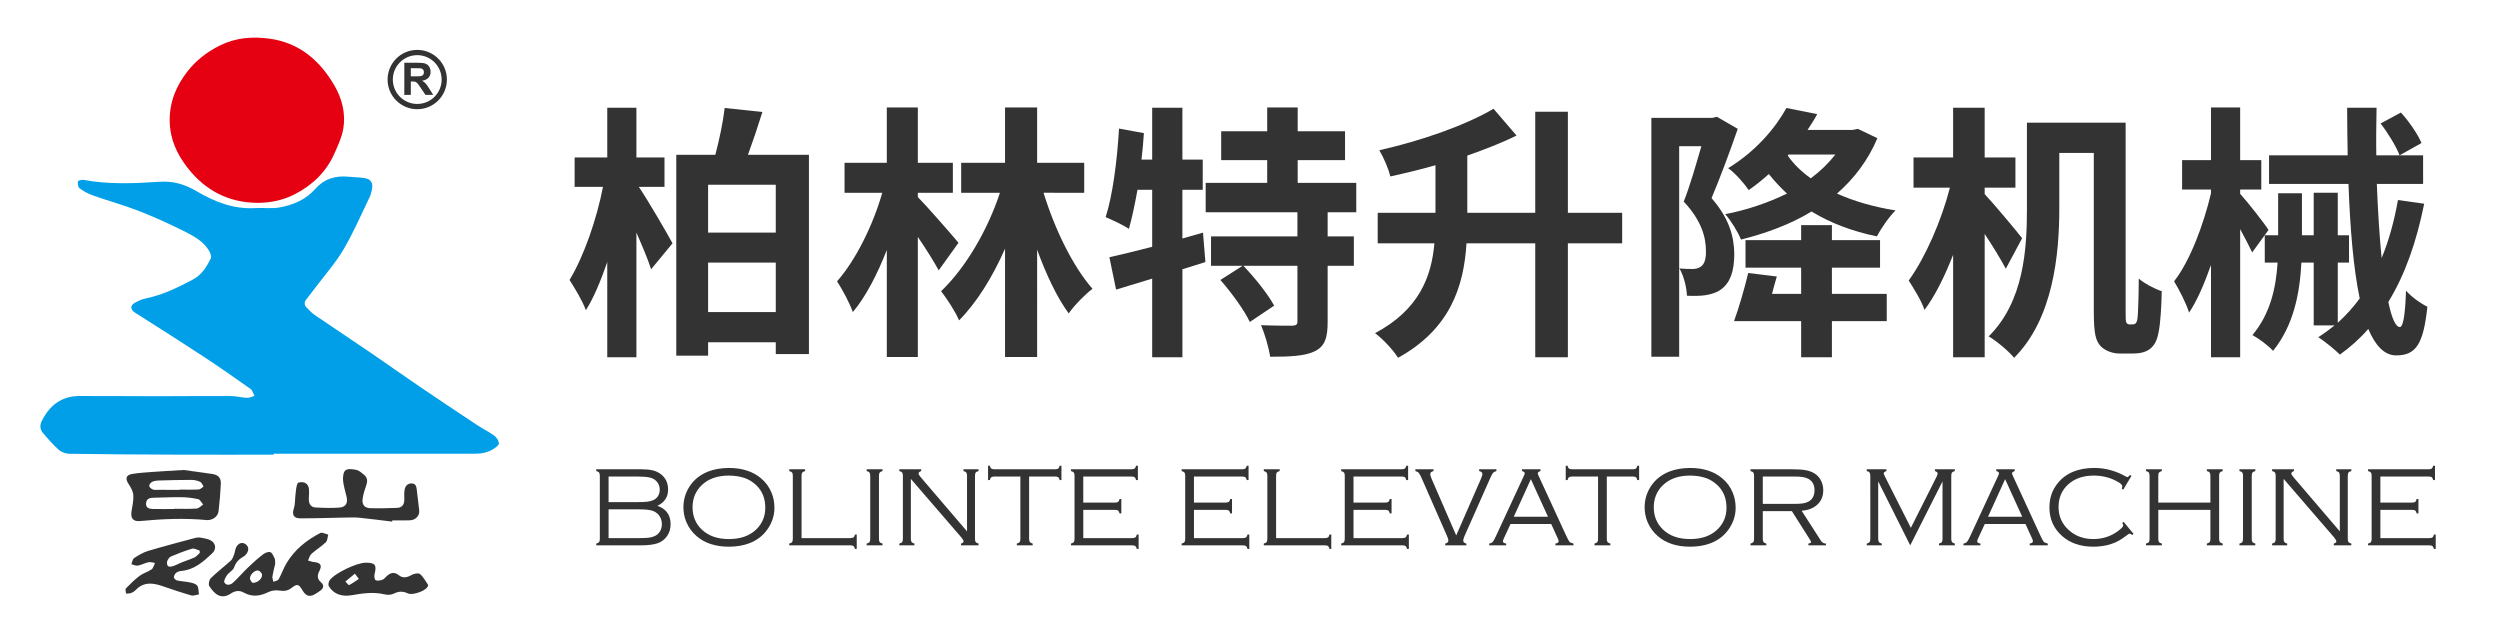 <?xml version="1.0" encoding="utf-8"?>
<!-- Generator: Adobe Illustrator 16.0.0, SVG Export Plug-In . SVG Version: 6.00 Build 0)  -->
<!DOCTYPE svg PUBLIC "-//W3C//DTD SVG 1.1//EN" "http://www.w3.org/Graphics/SVG/1.1/DTD/svg11.dtd">
<svg version="1.1" id="图层_1" xmlns="http://www.w3.org/2000/svg" xmlns:xlink="http://www.w3.org/1999/xlink" x="0px" y="0px"
	 width="475.917px" height="119.333px" viewBox="0 0 475.917 119.333" enable-background="new 0 0 475.917 119.333"
	 xml:space="preserve">
<path fill-rule="evenodd" clip-rule="evenodd" fill="#009FE8" d="M52.1,86.555c-6.189,0-12.378,0.018-18.567-0.005
	c-6.76-0.023-13.521-0.067-20.281-0.164c-0.689-0.011-1.522-0.284-2.029-0.73c-1.117-0.985-2.109-2.124-3.071-3.267
	c-0.536-0.64-0.602-1.437-0.211-2.226c1.468-2.957,3.734-4.761,7.143-4.775c5.009-0.018,10.018,0.039,15.027,0.039
	c4.616,0,9.23-0.057,13.846-0.031c1.023,0.005,2.042,0.297,3.068,0.342c0.472,0.019,0.955-0.242,1.432-0.374
	c-0.255-0.454-0.398-1.066-0.781-1.337c-2.941-2.084-5.896-4.148-8.908-6.126c-4.32-2.837-8.682-5.608-13.049-8.371
	c-0.898-0.569-1.016-1.331-0.073-1.875c0.672-0.386,1.421-0.709,2.176-0.863c3.185-0.654,6.05-2.072,8.889-3.571
	c1.666-0.881,2.623-2.403,3.406-4.023c0.162-0.337-0.039-0.966-0.258-1.355c-1.019-1.797-2.778-2.796-4.513-3.673
	c-2.889-1.462-5.849-2.81-8.864-3.991c-2.885-1.128-5.89-1.949-8.816-2.98c-0.896-0.315-1.763-0.798-2.529-1.36
	c-0.289-0.211-0.345-0.873-0.306-1.313c0.011-0.132,0.727-0.348,1.074-0.283c4.796,0.896,9.64,0.679,14.443,0.359
	c2.677-0.179,4.879,0.505,7.076,1.797c3.43,2.015,7.034,3.462,11.136,3.212c1.561-0.095,3.172,0.156,4.688-0.126
	c2.58-0.479,4.955-1.461,6.786-3.544c1.636-1.865,3.818-2.551,6.292-2.302c0.997,0.102,2.002,0.105,2.992,0.244
	c1.241,0.174,1.733,0.89,1.501,2.116c-0.104,0.556-0.256,1.124-0.502,1.63c-1.612,3.32-3.074,6.732-4.948,9.9
	c-1.516,2.564-3.538,4.833-5.339,7.228c-0.578,0.769-1.18,1.523-1.758,2.292c-0.41,0.546-0.336,1.08,0.134,1.543
	c0.482,0.478,0.948,0.994,1.502,1.373c3.508,2.39,7.047,4.729,10.556,7.122c3.182,2.169,6.321,4.403,9.509,6.569
	c3.568,2.427,7.163,4.818,10.761,7.199c1.098,0.729,2.295,1.311,3.359,2.08c0.438,0.318,0.841,0.936,0.89,1.453
	c0.029,0.321-0.588,0.785-0.998,1.052c-1.142,0.746-2.421,0.943-3.785,0.94C77.5,86.359,64.8,86.369,52.1,86.369
	C52.1,86.431,52.1,86.494,52.1,86.555z"/>
<path fill-rule="evenodd" clip-rule="evenodd" fill="#E50012" d="M49.063,38.618c-5.564-0.03-10.016-2.372-13.383-6.708
	c-2.006-2.584-3.336-5.442-3.375-8.896c-0.041-3.648,1.266-6.713,3.408-9.454c1.611-2.064,3.704-3.671,6.061-4.86
	c3.04-1.532,6.278-1.797,9.598-1.33c5.659,0.795,9.534,4.179,12.283,8.898c1.45,2.484,2.191,5.348,1.693,8.256
	c-0.286,1.653-1.041,3.249-1.736,4.803c-1.565,3.502-4.256,6.002-7.608,7.706C53.867,38.117,51.495,38.603,49.063,38.618z"/>
<path fill-rule="evenodd" clip-rule="evenodd" fill="#333333" d="M52.387,107.366c-0.139,0.602-0.382,1.46-0.527,2.337
	c-0.054,0.33,0.117,0.697,0.186,1.048c0.339-0.147,0.842-0.2,0.986-0.454c0.559-0.992,0.926-2.09,1.503-3.065
	c1.534-2.59,3.811-4.407,6.444-5.768c0.355-0.184,0.999,0.193,1.511,0.311c-0.145,0.495-0.142,1.143-0.462,1.453
	c-0.848,0.81-1.872,1.433-2.747,2.217c-0.327,0.294-0.438,0.834-0.645,1.263c0.387,0.103,0.771,0.261,1.161,0.296
	c1.21,0.103,1.566,0.599,1.003,1.689c-0.443,0.863-0.429,1.523,0.324,2.182c0.587,0.515,0.503,1.073-0.099,1.531
	c-0.398,0.3-0.816,0.584-1.26,0.81c-0.912,0.464-1.587,0.188-2.195-0.849c-0.698-1.189-0.987-1.273-2.061-0.45
	c-0.708,0.543-1.407,0.662-2.298,0.511c-0.675-0.112-1.499-0.015-2.111,0.284c-1.585,0.775-3.104,0.994-4.695,0.096
	c-0.836-0.471-1.663-0.348-2.431,0.165c-1.917,1.278-3.132,0.116-4.131-1.394c-0.213-0.32-0.03-1.207,0.283-1.513
	c1.211-1.184,2.571-2.211,3.828-3.351c0.298-0.271,0.447-0.732,0.598-1.132c0.196-0.522,0.217-1.141,0.511-1.587
	c0.413-0.628,1.126-0.867,1.762-0.342c0.618,0.516,0.513,1.213,0.063,1.829c-0.145,0.196-0.35,0.371-0.563,0.489
	c-0.837,0.468-1.419,1.072-1.757,2.037c-0.201,0.573-0.955,0.929-1.338,1.468c-0.291,0.411-0.683,1.126-0.519,1.403
	c0.405,0.683,1.178,0.479,1.673,0.022c0.995-0.919,1.877-1.958,2.856-2.896c0.897-0.859,1.827-1.696,2.811-2.457
	c0.38-0.293,1.03-0.566,1.413-0.437c0.375,0.131,0.605,0.772,0.83,1.222C52.399,106.542,52.346,106.827,52.387,107.366z
	 M48.065,110.962c0.999,0.024,1.919-0.859,1.816-1.595c-0.041-0.292-0.447-0.714-0.736-0.76c-0.686-0.106-1.632,0.861-1.559,1.576
	C47.618,110.504,47.955,110.793,48.065,110.962z"/>
<path fill-rule="evenodd" clip-rule="evenodd" fill="#333333" d="M34.944,89.471c1.594,0.22,3.537,0.47,5.474,0.759
	c1.138,0.172,1.674,0.746,1.621,1.888c-0.082,1.74-0.229,3.482-0.434,5.216c-0.119,1.008-1.181,1.771-2.294,1.666
	c-4.214-0.397-8.415-0.213-12.615,0.187c-1.369,0.132-1.877-0.51-1.652-1.891c0.167-1.016,0.409-2.053,0.333-3.059
	c-0.055-0.728-0.485-1.479-0.906-2.113c-0.669-1.01-0.493-1.705,0.711-1.902c1.196-0.195,2.412-0.276,3.622-0.365
	C30.724,89.715,32.648,89.614,34.944,89.471z M33.134,96.9c0-0.016,0-0.033,0-0.049c1.427,0,2.86,0.062,4.28-0.037
	c0.437-0.03,0.844-0.492,1.265-0.756c-0.309-0.359-0.567-0.943-0.94-1.03c-1.059-0.243-2.163-0.366-3.25-0.381
	c-1.74-0.029-3.479,0.087-5.22,0.102c-0.768,0.007-1.394,0.187-1.461,1.045c-0.073,0.953,0.647,1.088,1.365,1.102
	C30.492,96.917,31.813,96.9,33.134,96.9z M34.21,93.25c0-0.015,0-0.032,0-0.046c1.212,0,2.425,0.038,3.632-0.027
	c0.313-0.016,0.606-0.363,0.909-0.561c-0.207-0.305-0.351-0.75-0.638-0.884c-0.499-0.231-1.089-0.376-1.64-0.376
	c-2.101-0.004-4.203,0.053-6.304,0.118c-0.419,0.012-0.875,0.081-1.239,0.269c-0.255,0.134-0.55,0.535-0.518,0.777
	c0.031,0.254,0.398,0.55,0.683,0.662c0.313,0.12,0.701,0.063,1.056,0.065C31.505,93.253,32.857,93.25,34.21,93.25z"/>
<path fill-rule="evenodd" clip-rule="evenodd" fill="#333333" d="M74.655,99.296c-2.089-0.252-4.174-0.529-6.266-0.74
	c-0.846-0.087-1.708-0.045-2.561-0.032c-2.889,0.051-5.774,0.155-8.664,0.152c-1.299-0.003-1.605-0.729-1.222-1.915
	c0.273-0.841,0.201-1.788,0.313-2.684c0.089-0.707,0.12-1.456,0.4-2.089c0.091-0.203,0.964-0.269,1.348-0.099
	c0.842,0.374,0.848,1.237,0.83,2.041c-0.009,0.393-0.056,0.785-0.047,1.18c0.016,0.82,0.417,1.443,1.243,1.49
	c1.529,0.086,3.075,0.146,4.596,0.021c1.223-0.096,1.622-0.861,1.349-2.06c-0.24-1.045-0.582-2.08-0.674-3.14
	c-0.055-0.644,0.072-1.618,0.491-1.911c0.484-0.336,1.401-0.193,2.085-0.049c0.485,0.104,0.919,0.531,1.341,0.853
	c0.688,0.523,0.807,1.182,0.521,2.001c-0.307,0.874-0.59,1.771-0.713,2.679c-0.143,1.061,0.372,1.705,1.415,1.743
	c1.712,0.058,3.43,0.01,5.144-0.056c0.942-0.037,1.386-0.628,1.382-1.569c-0.003-0.607-0.04-1.224,0.046-1.82
	c0.105-0.74,0.545-1.279,1.352-1.265c0.887,0.018,0.92,0.743,0.996,1.393c0.144,1.229,0.278,2.461,0.437,3.689
	c0.13,1.027-0.626,1.896-1.795,1.943c-1.107,0.042-2.217,0.007-3.326,0.007C74.669,99.138,74.663,99.216,74.655,99.296z"/>
<path fill-rule="evenodd" clip-rule="evenodd" fill="#333333" d="M37.999,102.315c0.471,0.102,1.158,0.173,1.786,0.404
	c1.262,0.469,1.571,1.728,0.592,2.64c-1.67,1.56-3.378,3.101-5.833,3.327c-0.345,0.03-0.735,0.136-0.995,0.345
	c-0.24,0.189-0.458,0.572-0.447,0.861c0.007,0.218,0.361,0.556,0.611,0.612c0.799,0.172,1.632,0.193,2.432,0.366
	c0.5,0.108,1.144,0.257,1.396,0.62c0.295,0.422,0.234,1.094,0.328,1.66c-0.489,0.074-1.027,0.32-1.459,0.197
	c-1.852-0.531-3.683-1.147-5.504-1.777c-1.824-0.626-3.554-0.826-5.058,0.735c-0.242,0.251-0.565,0.461-0.89,0.584
	c-0.292,0.113-0.64,0.085-0.962,0.116c-0.017-0.338-0.188-0.826-0.026-0.991c0.828-0.859,1.69-1.701,2.642-2.415
	c0.675-0.507,1.562-0.725,2.253-1.214c0.333-0.236,0.433-0.803,0.638-1.219c-0.417-0.052-0.859-0.218-1.248-0.133
	c-0.69,0.147-1.334,0.521-2.027,0.647c-0.376,0.07-0.811-0.176-1.218-0.278c0.167-0.397,0.222-0.961,0.518-1.153
	c0.832-0.546,1.718-1.085,2.661-1.368c3.005-0.899,6.045-1.682,9.072-2.504C37.431,102.333,37.616,102.347,37.999,102.315z
	 M38.039,105.238c-0.014-0.146-0.027-0.29-0.041-0.437c-0.483-0.129-1.026-0.466-1.437-0.346c-1.362,0.396-2.691,0.921-4.001,1.476
	c-0.317,0.134-0.601,0.536-0.724,0.878c-0.101,0.281-0.053,0.771,0.136,0.954c0.17,0.165,0.649,0.116,0.945,0.018
	c0.602-0.2,1.164-0.514,1.755-0.75c0.793-0.319,1.62-0.566,2.388-0.934C37.437,105.916,37.716,105.532,38.039,105.238z"/>
<path fill-rule="evenodd" clip-rule="evenodd" fill="#333333" d="M69.626,107.12c1.81-0.008,2.122,0.436,1.675,2.206
	c-0.09,0.353-0.01,1.01,0.201,1.119c0.33,0.169,0.866,0.07,1.267-0.066c0.313-0.106,0.56-0.43,0.82-0.673
	c0.738-0.683,1.45-0.923,2.356-0.189c0.748,0.605,1.557,0.429,2.395-0.054c0.448-0.257,1.302-0.437,1.602-0.193
	c0.647,0.532,1.064,1.353,1.552,2.069c0.049,0.074-0.05,0.275-0.12,0.395c-0.45,0.799-2.876,1.644-3.736,1.231
	c-0.915-0.437-1.725-0.439-2.65,0.036c-0.487,0.249-1.202,0.288-1.747,0.153c-2.103-0.513-4.184-0.214-6.235,0.149
	c-1.831,0.323-3.437-0.123-4.404-1.697c-0.16-0.26-0.049-0.855,0.152-1.14C63.704,109.118,67.897,107.123,69.626,107.12z
	 M67.56,109.209c-0.699,0.577-1.256,1.035-1.813,1.496c0.241,0.239,0.607,0.729,0.702,0.679c0.653-0.327,1.25-0.771,1.862-1.176
	C68.125,109.962,67.939,109.713,67.56,109.209z"/>
<circle fill-rule="evenodd" clip-rule="evenodd" fill="none" stroke="#333333" stroke-miterlimit="10" cx="79.428" cy="15.144" r="5.146"/>
<g>
	<path fill="#333333" d="M76.968,18.065v-6.117h2.601c0.653,0,1.128,0.055,1.426,0.165c0.296,0.11,0.531,0.305,0.71,0.587
		c0.176,0.281,0.266,0.602,0.266,0.963c0,0.459-0.135,0.839-0.405,1.137c-0.269,0.299-0.674,0.487-1.21,0.565
		c0.267,0.156,0.488,0.327,0.663,0.514c0.173,0.187,0.408,0.518,0.701,0.994l0.748,1.193h-1.477l-0.895-1.331
		c-0.316-0.475-0.532-0.775-0.651-0.899c-0.116-0.124-0.239-0.209-0.369-0.254c-0.132-0.046-0.338-0.069-0.623-0.069h-0.25v2.553
		H76.968z M78.204,14.536h0.915c0.591,0,0.961-0.025,1.109-0.075s0.262-0.136,0.347-0.259c0.082-0.123,0.125-0.274,0.125-0.458
		c0-0.206-0.055-0.372-0.166-0.499c-0.108-0.127-0.264-0.207-0.464-0.24c-0.1-0.014-0.401-0.021-0.901-0.021h-0.963V14.536z"/>
</g>
<g>
	<path fill="#333333" d="M121.61,35.576c1.681,2.444,5.55,9.115,6.416,10.744l-4.074,4.939c-0.611-1.884-1.68-4.43-2.8-6.976v23.728
		h-5.55V49.884c-1.222,3.514-2.546,6.772-4.073,9.166c-0.662-1.833-2.139-4.226-3.106-5.754c2.75-4.532,5.194-11.66,6.365-17.72
		h-5.397v-5.601h6.212v-9.471h5.55v9.471h5.346v5.601H121.61z M153.995,29.466v37.935h-6.314V65.16h-12.882v2.546h-6.059V29.466
		h7.434c0.764-2.852,1.477-6.263,1.782-8.911l7.179,0.764c-0.866,2.8-1.833,5.652-2.75,8.147H153.995z M134.798,35.169v9.114h12.882
		v-9.114H134.798z M147.681,59.406v-9.42h-12.882v9.42H147.681z"/>
	<path fill="#333333" d="M178.697,51.463c-0.917-1.68-2.444-4.125-3.972-6.365V67.96h-5.906V47.593
		c-1.833,4.685-4.022,8.911-6.467,11.813c-0.611-1.731-1.986-4.277-3.004-5.855c3.564-4.023,6.874-10.744,8.605-16.854h-7.18v-5.703
		h8.045v-10.54h5.906v10.54h6.67v5.703h-6.67v0.814c1.528,1.527,6.569,7.281,7.74,8.707L178.697,51.463z M198.658,36.697
		c2.138,6.976,5.601,14.053,9.318,18.279c-1.426,1.069-3.462,3.157-4.532,4.685c-2.24-3.055-4.277-7.383-6.008-12.119V67.96h-6.11
		V47.338c-2.393,5.448-5.448,10.336-8.758,13.646c-0.713-1.731-2.292-4.074-3.412-5.55c4.735-4.532,8.86-11.66,11.202-18.738h-7.383
		v-5.703h8.351v-10.54h6.11v10.54h8.961v5.703H198.658z"/>
	<path fill="#333333" d="M229.47,49.884l-4.379,1.375v16.752h-5.753v-14.97l-6.874,2.087l-1.273-6.161
		c2.24-0.509,5.041-1.171,8.147-1.986V36.136h-2.801c-0.509,2.852-1.069,5.448-1.629,7.434c-1.019-0.712-3.259-1.731-4.43-2.24
		c1.324-4.073,2.189-10.693,2.546-16.854l4.735,0.866c-0.102,1.68-0.255,3.36-0.458,5.041h2.037v-9.878h5.753v9.878h3.87v5.753
		h-3.87v9.268l3.921-1.121L229.47,49.884z M252.74,40.414v4.583h4.99v5.601h-4.99V61.24c0,3.055-0.509,4.684-2.495,5.651
		c-1.935,0.917-4.786,1.019-8.452,1.019c-0.255-1.731-1.019-4.328-1.731-6.009c2.393,0.103,5.092,0.103,5.907,0.103
		c0.814-0.052,1.018-0.204,1.018-0.866v-10.54H236.7c2.139,2.241,4.685,5.397,5.856,7.587l-4.634,3.106
		c-1.018-2.19-3.462-5.55-5.601-7.995l4.227-2.699h-6.009v-5.601h16.447v-4.583h-17.465v-5.601h11.711v-4.328h-8.758v-5.499h8.758
		v-4.532h5.805v4.532h9.012v5.499h-9.012v4.328h11.151v5.601H252.74z"/>
	<path fill="#333333" d="M308.808,46.32h-10.336v21.691h-6.212V46.32h-13.086c-0.509,8.147-3.055,16.293-13.035,21.793
		c-0.866-1.426-2.954-3.667-4.379-4.685c8.401-4.481,10.744-10.744,11.304-17.109h-10.795v-5.805h10.999v-9.063
		c-2.852,0.814-5.805,1.527-8.605,2.138c-0.306-1.426-1.273-3.615-2.088-4.99c7.943-1.782,16.396-4.735,21.742-7.893l4.379,5.092
		c-2.851,1.426-6.059,2.648-9.369,3.819v10.897h12.933V21.268h6.212v19.248h10.336V46.32z"/>
	<path fill="#333333" d="M330.812,24.527c-1.477,4.277-3.361,9.318-4.99,13.188c3.564,4.074,4.277,7.638,4.328,10.591
		c0,3.31-0.764,5.499-2.495,6.772c-0.814,0.611-1.782,0.917-3.004,1.12c-1.019,0.153-2.292,0.153-3.514,0.102
		c-0.051-1.477-0.56-3.717-1.426-5.194c1.019,0.102,1.884,0.102,2.495,0.102c0.611,0,1.171-0.153,1.579-0.458
		c0.713-0.458,1.018-1.579,0.967-3.055c0-2.444-0.814-5.703-4.226-9.318c1.222-3.055,2.393-7.23,3.36-10.54h-4.226V67.91h-5.295
		v-45.47h11.609l0.866-0.204L330.812,24.527z M357.391,26.309c-1.782,4.226-4.43,7.689-7.688,10.54
		c3.259,1.477,7.027,2.546,11.151,3.208c-1.222,1.171-2.75,3.412-3.564,4.939c-4.685-0.967-8.86-2.546-12.424-4.735
		c-4.022,2.444-8.605,4.125-13.442,5.347c-0.56-1.426-1.935-3.667-3.004-4.837c4.227-0.814,8.198-2.189,11.762-3.921
		c-1.273-1.171-2.393-2.393-3.462-3.717c-1.171,1.069-2.444,2.087-3.819,3.055c-0.866-1.273-2.647-3.31-3.92-4.175
		c5.346-3.259,9.012-7.689,11.1-11.457l5.855,1.171c-0.509,0.967-1.171,1.986-1.833,3.004h8.605l0.967-0.204L357.391,26.309z
		 M348.735,55.944h10.438v5.193h-10.438v6.874h-5.856v-6.874h-12.78c0.917-2.495,1.986-6.161,2.699-9.165l5.448,0.662
		c-0.306,1.018-0.611,2.189-0.917,3.31h5.55v-4.99h-10.591v-5.245h10.591v-2.851h5.856v2.851h9.165v5.245h-9.165V55.944z
		 M340.333,29.619c1.12,1.629,2.597,3.055,4.379,4.328c1.782-1.324,3.361-2.851,4.685-4.532h-8.911L340.333,29.619z"/>
	<path fill="#333333" d="M381.839,51.157c-0.917-1.731-2.495-4.328-4.022-6.619v23.473h-6.008V48.51
		c-1.579,4.022-3.412,7.791-5.448,10.489c-0.611-1.833-2.088-4.125-3.004-5.601c3.208-4.43,6.263-11.508,7.841-17.669h-6.925v-5.754
		h7.536v-9.471h6.008v9.471h5.855v5.754h-5.855v1.222c1.731,1.833,6.161,7.128,7.128,8.401L381.839,51.157z M406.026,61.749
		c0.255,0,0.509-0.102,0.611-0.306c0.203-0.255,0.305-0.764,0.356-1.884c0.051-1.019,0.152-3.514,0.152-6.518
		c1.171,0.967,2.852,1.884,4.379,2.393c-0.051,2.75-0.255,6.314-0.611,7.841c-0.254,1.477-0.764,2.444-1.578,3.106
		s-1.985,0.916-3.157,0.916h-2.749c-1.171,0-2.597-0.458-3.514-1.375c-0.917-1.018-1.324-2.189-1.324-6.568V29.11h-6.569v10.693
		c0,8.605-1.171,20.927-8.605,28.311c-0.917-1.172-3.462-3.311-4.837-4.074c6.721-6.67,7.281-16.65,7.281-24.288V23.356h18.789
		v35.847c0,1.272,0,1.985,0.153,2.24c0.152,0.204,0.305,0.306,0.509,0.306H406.026z"/>
	<path fill="#333333" d="M428.743,48.051c-0.509-1.069-1.375-2.75-2.291-4.43v24.39h-5.551V50.444
		c-1.272,3.564-2.647,6.823-4.175,9.064c-0.51-1.681-1.884-4.379-2.852-5.958c3.004-3.819,5.601-10.744,7.026-16.752v-0.713h-5.499
		v-5.601h5.499V20.454h5.551v10.031h4.022v5.601h-4.022V36.9c1.272,1.375,4.685,5.703,5.397,6.874L428.743,48.051z M461.483,38.784
		c-1.477,7.333-3.666,13.544-6.822,18.687c0.61,3.004,1.374,4.786,2.189,4.786c0.61,0,1.018-2.189,1.171-6.925
		c1.069,1.222,2.801,2.444,4.073,3.055c-0.764,7.179-2.189,9.267-5.957,9.267c-2.241,0-3.972-1.884-5.296-5.041
		c-1.578,1.833-3.411,3.463-5.397,4.889c-0.814-0.814-2.902-2.546-4.124-3.31c1.12-0.713,2.139-1.477,3.105-2.241h-3.972V49.986
		h-2.342c-0.306,5.855-1.477,11.965-5.397,16.803c-0.865-0.968-2.698-2.343-3.921-3.004c3.412-4.074,4.481-9.013,4.786-13.799
		h-2.443v-5.194h2.546v-7.994h4.531v7.994h2.24v-8.096h4.583v8.096h2.139v5.194h-2.139v11.457c1.527-1.375,2.902-2.902,4.176-4.633
		c-1.223-5.805-1.834-13.494-2.139-21.793h-15.123v-5.448h14.97c-0.051-2.953-0.102-6.059-0.102-9.063h5.601
		c-0.051,3.055-0.102,6.11-0.051,9.063h8.911v5.448h-8.809c0.203,5.194,0.509,10.031,0.916,14.104
		c1.375-3.31,2.394-7.027,3.106-11.049L461.483,38.784z M457.053,21.421c1.579,1.731,3.208,4.125,3.921,5.805l-4.176,2.342
		c-0.61-1.629-2.189-4.226-3.614-6.059L457.053,21.421z"/>
</g>
<g>
	<path fill="#333333" d="M125.136,96.295c1.683,0.565,2.525,1.732,2.525,3.501c0,0.855-0.227,1.608-0.679,2.26
		c-0.446,0.644-1.047,1.098-1.804,1.363c-0.757,0.265-1.835,0.397-3.236,0.397h-8.434v-0.34c0.269-0.07,0.449-0.166,0.541-0.286
		s0.138-0.329,0.138-0.626V90.587c0-0.297-0.046-0.508-0.138-0.631c-0.092-0.124-0.272-0.218-0.541-0.281v-0.34h8.636
		c0.849,0,1.551,0.067,2.106,0.202c0.555,0.134,1.045,0.356,1.469,0.668c0.976,0.7,1.464,1.704,1.464,3.013
		C127.184,94.612,126.501,95.637,125.136,96.295z M115.854,95.584h5.58c0.792,0,1.385-0.024,1.777-0.074s0.755-0.142,1.087-0.276
		c0.41-0.169,0.728-0.431,0.955-0.785c0.227-0.354,0.339-0.764,0.339-1.23c0-0.622-0.201-1.152-0.604-1.591
		c-0.325-0.347-0.748-0.585-1.268-0.717c-0.52-0.131-1.317-0.196-2.393-0.196h-5.474V95.584z M115.854,102.438h5.813
		c0.834,0,1.454-0.026,1.857-0.08c0.403-0.053,0.778-0.157,1.125-0.313c0.424-0.198,0.755-0.495,0.992-0.892
		c0.237-0.396,0.355-0.855,0.355-1.379c0-0.693-0.208-1.284-0.626-1.771c-0.347-0.403-0.789-0.678-1.326-0.822
		c-0.538-0.146-1.365-0.218-2.482-0.218h-5.708V102.438z"/>
	<path fill="#333333" d="M138.737,89.081c2.553,0,4.611,0.669,6.175,2.006c0.876,0.742,1.535,1.651,1.973,2.727
		c0.361,0.884,0.541,1.835,0.541,2.854c0,1.379-0.393,2.67-1.178,3.872c-0.863,1.33-2.062,2.288-3.596,2.875
		c-1.146,0.438-2.444,0.658-3.894,0.658c-2.539,0-4.587-0.669-6.143-2.005c-0.87-0.75-1.528-1.659-1.974-2.727
		c-0.36-0.877-0.541-1.801-0.541-2.77c0-1.436,0.389-2.758,1.167-3.968c0.849-1.309,2.051-2.263,3.607-2.864
		C135.964,89.322,137.252,89.102,138.737,89.081z M138.737,90.535c-2.171,0-3.89,0.608-5.156,1.824
		c-1.16,1.118-1.74,2.521-1.74,4.212c0,1.697,0.58,3.105,1.74,4.223c1.259,1.217,2.984,1.824,5.177,1.824
		c2.199,0,3.932-0.607,5.198-1.824c1.153-1.117,1.729-2.497,1.729-4.138c0-1.775-0.577-3.207-1.729-4.297
		c-0.693-0.65-1.436-1.106-2.228-1.368C140.852,90.694,139.854,90.542,138.737,90.535z"/>
	<path fill="#333333" d="M152.592,102.438h9.251c0.297,0,0.507-0.046,0.631-0.138c0.124-0.093,0.217-0.272,0.281-0.542h0.34v2.737
		h-0.34c-0.063-0.269-0.157-0.449-0.281-0.541c-0.124-0.092-0.334-0.138-0.631-0.138h-11.596v-0.34
		c0.276-0.07,0.458-0.166,0.546-0.286s0.133-0.329,0.133-0.626V90.587c0-0.297-0.046-0.506-0.138-0.626s-0.272-0.216-0.541-0.286
		v-0.34h3.023v0.34c-0.269,0.07-0.449,0.166-0.541,0.286s-0.138,0.329-0.138,0.626V102.438z"/>
	<path fill="#333333" d="M165.663,102.565V90.587c0-0.297-0.046-0.508-0.138-0.631c-0.092-0.124-0.272-0.218-0.541-0.281v-0.34
		h3.023v0.34c-0.269,0.07-0.449,0.166-0.541,0.286s-0.138,0.329-0.138,0.626v11.978c0,0.297,0.044,0.506,0.132,0.626
		s0.271,0.216,0.546,0.286v0.34h-3.023v-0.34c0.276-0.07,0.458-0.166,0.546-0.286S165.663,102.862,165.663,102.565z"/>
	<path fill="#333333" d="M173.397,91.171v11.394c0,0.29,0.046,0.497,0.138,0.621c0.092,0.123,0.272,0.221,0.541,0.291v0.34h-2.875
		v-0.34c0.276-0.07,0.458-0.166,0.546-0.286s0.133-0.329,0.133-0.626V90.587c0-0.297-0.046-0.508-0.138-0.631
		c-0.092-0.124-0.272-0.218-0.541-0.281v-0.34h4.161v0.34c-0.333,0.113-0.499,0.272-0.499,0.478c0,0.142,0.166,0.406,0.499,0.795
		l8.729,10.206V90.587c0-0.297-0.046-0.508-0.138-0.631c-0.092-0.124-0.272-0.218-0.541-0.281v-0.34h2.875v0.34
		c-0.269,0.063-0.449,0.157-0.541,0.281c-0.092,0.123-0.138,0.334-0.138,0.631v11.978c0,0.297,0.046,0.506,0.138,0.626
		s0.272,0.216,0.541,0.286v0.34h-3.343v-0.34c0.325-0.085,0.488-0.229,0.488-0.435c0-0.155-0.149-0.41-0.446-0.764L173.397,91.171z"
		/>
	<path fill="#333333" d="M195.909,90.714v11.851c0,0.29,0.046,0.497,0.138,0.621c0.092,0.123,0.272,0.221,0.541,0.291v0.34h-3.023
		v-0.34c0.269-0.07,0.449-0.166,0.541-0.286c0.092-0.12,0.138-0.329,0.138-0.626V90.714h-4.901c-0.297,0-0.507,0.045-0.631,0.135
		c-0.124,0.09-0.218,0.271-0.281,0.545h-0.339v-2.737h0.339c0.063,0.271,0.157,0.452,0.281,0.543
		c0.124,0.091,0.334,0.136,0.631,0.136h11.468c0.297,0,0.508-0.045,0.631-0.136c0.124-0.091,0.218-0.271,0.281-0.543h0.339v2.737
		h-0.339c-0.063-0.273-0.157-0.455-0.281-0.545c-0.124-0.09-0.334-0.135-0.631-0.135H195.909z"/>
	<path fill="#333333" d="M206.221,97.059v5.379h9.283c0.297,0,0.507-0.046,0.631-0.138c0.124-0.093,0.217-0.272,0.281-0.542h0.339
		v2.737h-0.339c-0.071-0.269-0.168-0.449-0.292-0.541c-0.124-0.092-0.334-0.138-0.631-0.138h-11.618v-0.34
		c0.276-0.07,0.458-0.166,0.546-0.286s0.133-0.329,0.133-0.626V90.587c0-0.297-0.046-0.506-0.138-0.626s-0.272-0.216-0.541-0.286
		v-0.34h11.49c0.297,0,0.505-0.045,0.626-0.136c0.12-0.091,0.215-0.271,0.286-0.543h0.339v2.737h-0.339
		c-0.063-0.267-0.157-0.445-0.281-0.539c-0.124-0.094-0.334-0.141-0.631-0.141h-9.145v4.966h5.994c0.297,0,0.507-0.046,0.631-0.139
		c0.124-0.092,0.218-0.271,0.281-0.541h0.34v2.737h-0.34c-0.063-0.269-0.157-0.449-0.281-0.541
		c-0.124-0.092-0.334-0.138-0.631-0.138H206.221z"/>
	<path fill="#333333" d="M227.291,97.059v5.379h9.283c0.297,0,0.507-0.046,0.631-0.138c0.124-0.093,0.217-0.272,0.281-0.542h0.339
		v2.737h-0.339c-0.071-0.269-0.168-0.449-0.292-0.541c-0.124-0.092-0.334-0.138-0.631-0.138h-11.618v-0.34
		c0.276-0.07,0.458-0.166,0.546-0.286s0.133-0.329,0.133-0.626V90.587c0-0.297-0.046-0.506-0.138-0.626s-0.272-0.216-0.541-0.286
		v-0.34h11.49c0.297,0,0.505-0.045,0.626-0.136c0.12-0.091,0.215-0.271,0.286-0.543h0.339v2.737h-0.339
		c-0.063-0.267-0.157-0.445-0.281-0.539c-0.124-0.094-0.334-0.141-0.631-0.141h-9.145v4.966h5.994c0.297,0,0.507-0.046,0.631-0.139
		c0.124-0.092,0.218-0.271,0.281-0.541h0.34v2.737h-0.34c-0.063-0.269-0.157-0.449-0.281-0.541
		c-0.124-0.092-0.334-0.138-0.631-0.138H227.291z"/>
	<path fill="#333333" d="M242.928,102.438h9.251c0.297,0,0.507-0.046,0.631-0.138c0.124-0.093,0.217-0.272,0.281-0.542h0.34v2.737
		h-0.34c-0.063-0.269-0.157-0.449-0.281-0.541c-0.124-0.092-0.334-0.138-0.631-0.138h-11.596v-0.34
		c0.276-0.07,0.458-0.166,0.546-0.286s0.133-0.329,0.133-0.626V90.587c0-0.297-0.046-0.506-0.138-0.626s-0.272-0.216-0.541-0.286
		v-0.34h3.023v0.34c-0.269,0.07-0.449,0.166-0.541,0.286s-0.138,0.329-0.138,0.626V102.438z"/>
	<path fill="#333333" d="M257.664,97.059v5.379h9.283c0.297,0,0.507-0.046,0.631-0.138c0.124-0.093,0.217-0.272,0.281-0.542h0.339
		v2.737h-0.339c-0.071-0.269-0.168-0.449-0.292-0.541c-0.124-0.092-0.334-0.138-0.631-0.138h-11.618v-0.34
		c0.276-0.07,0.458-0.166,0.546-0.286s0.133-0.329,0.133-0.626V90.587c0-0.297-0.046-0.506-0.138-0.626s-0.272-0.216-0.541-0.286
		v-0.34h11.49c0.297,0,0.505-0.045,0.626-0.136c0.12-0.091,0.215-0.271,0.286-0.543h0.339v2.737h-0.339
		c-0.063-0.267-0.157-0.445-0.281-0.539c-0.124-0.094-0.334-0.141-0.631-0.141h-9.145v4.966h5.994c0.297,0,0.507-0.046,0.631-0.139
		c0.124-0.092,0.218-0.271,0.281-0.541h0.34v2.737h-0.34c-0.063-0.269-0.157-0.449-0.281-0.541
		c-0.124-0.092-0.334-0.138-0.631-0.138H257.664z"/>
	<path fill="#333333" d="M277.211,101.927l4.69-10.725c0.198-0.438,0.297-0.764,0.297-0.976c0-0.269-0.205-0.453-0.616-0.552v-0.34
		h3.282v0.34c-0.333,0.099-0.561,0.229-0.685,0.393c-0.124,0.162-0.355,0.633-0.695,1.411l-4.671,10.523
		c-0.177,0.418-0.265,0.718-0.265,0.902c0,0.297,0.202,0.487,0.605,0.572v0.34h-4.034v-0.34c0.403-0.085,0.604-0.282,0.604-0.594
		c0-0.17-0.092-0.463-0.276-0.881l-4.756-10.842c-0.262-0.587-0.457-0.959-0.584-1.114c-0.127-0.155-0.351-0.279-0.669-0.371v-0.34
		h3.463v0.34c-0.417,0.099-0.626,0.283-0.626,0.552c0,0.24,0.092,0.565,0.276,0.976L277.211,101.927z"/>
	<path fill="#333333" d="M295.299,99.753h-7.746l-1.273,2.748c-0.12,0.262-0.18,0.445-0.18,0.552c0,0.212,0.209,0.354,0.628,0.424
		v0.34h-3.23v-0.34c0.29-0.049,0.511-0.155,0.663-0.318c0.152-0.162,0.352-0.516,0.6-1.061l5.305-11.447
		c0.127-0.275,0.191-0.463,0.191-0.563c0-0.184-0.173-0.321-0.52-0.413v-0.34h3.522v0.34c-0.346,0.113-0.52,0.262-0.52,0.445
		c0,0.078,0.063,0.255,0.191,0.53l5.082,11.033c0.375,0.813,0.623,1.291,0.743,1.433s0.382,0.262,0.785,0.36v0.34H296.1v-0.34
		c0.412-0.057,0.617-0.212,0.617-0.467c0-0.112-0.078-0.332-0.233-0.657L295.299,99.753z M294.687,98.375l-3.261-7.155l-3.257,7.155
		H294.687z"/>
	<path fill="#333333" d="M305.882,90.714v11.851c0,0.29,0.046,0.497,0.138,0.621c0.092,0.123,0.272,0.221,0.541,0.291v0.34h-3.023
		v-0.34c0.269-0.07,0.449-0.166,0.541-0.286c0.092-0.12,0.138-0.329,0.138-0.626V90.714h-4.901c-0.297,0-0.507,0.045-0.631,0.135
		c-0.124,0.09-0.218,0.271-0.281,0.545h-0.339v-2.737h0.339c0.063,0.271,0.157,0.452,0.281,0.543
		c0.124,0.091,0.334,0.136,0.631,0.136h11.468c0.297,0,0.508-0.045,0.631-0.136c0.124-0.091,0.218-0.271,0.281-0.543h0.339v2.737
		h-0.339c-0.063-0.273-0.157-0.455-0.281-0.545c-0.124-0.09-0.334-0.135-0.631-0.135H305.882z"/>
	<path fill="#333333" d="M321.721,89.081c2.553,0,4.611,0.669,6.175,2.006c0.876,0.742,1.535,1.651,1.973,2.727
		c0.361,0.884,0.541,1.835,0.541,2.854c0,1.379-0.393,2.67-1.178,3.872c-0.863,1.33-2.062,2.288-3.596,2.875
		c-1.146,0.438-2.444,0.658-3.894,0.658c-2.539,0-4.587-0.669-6.143-2.005c-0.87-0.75-1.528-1.659-1.974-2.727
		c-0.36-0.877-0.541-1.801-0.541-2.77c0-1.436,0.389-2.758,1.167-3.968c0.849-1.309,2.051-2.263,3.607-2.864
		C318.948,89.322,320.236,89.102,321.721,89.081z M321.721,90.535c-2.171,0-3.89,0.608-5.156,1.824
		c-1.16,1.118-1.74,2.521-1.74,4.212c0,1.697,0.58,3.105,1.74,4.223c1.259,1.217,2.984,1.824,5.177,1.824
		c2.199,0,3.932-0.607,5.198-1.824c1.153-1.117,1.729-2.497,1.729-4.138c0-1.775-0.577-3.207-1.729-4.297
		c-0.693-0.65-1.436-1.106-2.228-1.368C323.835,90.694,322.838,90.542,321.721,90.535z"/>
	<path fill="#333333" d="M335.577,97.303v5.264c0,0.289,0.046,0.496,0.138,0.619c0.092,0.124,0.272,0.221,0.541,0.291v0.34h-3.023
		v-0.34c0.269-0.07,0.449-0.166,0.541-0.286s0.138-0.329,0.138-0.626V90.587c0-0.297-0.046-0.508-0.138-0.631
		c-0.092-0.124-0.272-0.218-0.541-0.281v-0.34h7.946c1.089,0,1.95,0.059,2.583,0.176c0.633,0.116,1.183,0.32,1.65,0.61
		c0.481,0.298,0.87,0.705,1.167,1.222c0.339,0.588,0.509,1.25,0.509,1.986c0,1.105-0.366,2.007-1.098,2.704
		s-1.738,1.096-3.018,1.195l3.681,5.719c0.219,0.354,0.538,0.529,0.955,0.529v0.34h-3.352v-0.34c0.347-0.056,0.52-0.155,0.52-0.296
		c0-0.071-0.124-0.301-0.371-0.688l-3.29-5.189H335.577z M335.577,95.923h5.867c0.799,0,1.402-0.033,1.809-0.101
		c0.407-0.066,0.766-0.188,1.077-0.366c0.728-0.424,1.093-1.135,1.093-2.132c0-1.004-0.375-1.719-1.125-2.144
		c-0.333-0.184-0.702-0.308-1.109-0.371s-1.038-0.096-1.894-0.096h-5.718V95.923z"/>
	<path fill="#333333" d="M363.643,103.817l-6.095-12.177v10.924c0,0.291,0.046,0.498,0.138,0.621
		c0.092,0.124,0.272,0.222,0.541,0.292v0.34h-2.864v-0.34c0.269-0.07,0.449-0.166,0.541-0.286s0.138-0.329,0.138-0.626V90.587
		c0-0.297-0.046-0.508-0.138-0.631c-0.092-0.124-0.272-0.218-0.541-0.281v-0.34h3.748v0.34c-0.346,0.12-0.519,0.269-0.519,0.445
		c0,0.085,0.116,0.357,0.349,0.817l4.825,9.546l4.846-9.631c0.17-0.34,0.255-0.58,0.255-0.722c0-0.184-0.173-0.336-0.52-0.456v-0.34
		h3.79v0.34c-0.269,0.07-0.449,0.166-0.541,0.286c-0.092,0.12-0.138,0.329-0.138,0.626v11.978c0,0.29,0.046,0.497,0.138,0.621
		c0.092,0.123,0.272,0.221,0.541,0.291v0.34h-3.023v-0.34c0.275-0.07,0.458-0.166,0.546-0.286c0.088-0.12,0.132-0.329,0.132-0.627
		V91.64L363.643,103.817z"/>
	<path fill="#333333" d="M385.582,99.753h-7.746l-1.273,2.748c-0.12,0.262-0.18,0.445-0.18,0.552c0,0.212,0.209,0.354,0.628,0.424
		v0.34h-3.23v-0.34c0.29-0.049,0.511-0.155,0.663-0.318c0.152-0.162,0.352-0.516,0.6-1.061l5.305-11.447
		c0.127-0.275,0.191-0.463,0.191-0.563c0-0.184-0.173-0.321-0.52-0.413v-0.34h3.522v0.34c-0.346,0.113-0.52,0.262-0.52,0.445
		c0,0.078,0.063,0.255,0.191,0.53l5.082,11.033c0.375,0.813,0.623,1.291,0.743,1.433s0.382,0.262,0.785,0.36v0.34h-3.438v-0.34
		c0.412-0.057,0.617-0.212,0.617-0.467c0-0.112-0.078-0.332-0.233-0.657L385.582,99.753z M384.969,98.375l-3.261-7.155l-3.257,7.155
		H384.969z"/>
	<path fill="#333333" d="M405.765,90.587l-1.57,2.62l-0.286-0.169c0.063-0.213,0.096-0.379,0.096-0.499
		c0-0.29-0.453-0.654-1.358-1.093c-1.245-0.608-2.603-0.912-4.073-0.912c-1.98,0-3.586,0.548-4.817,1.643
		c-1.251,1.116-1.877,2.562-1.877,4.335c0,1.768,0.65,3.233,1.952,4.399c1.259,1.138,2.812,1.706,4.658,1.706
		c1.803,0,3.395-0.524,4.773-1.575c0.623-0.474,0.934-0.81,0.934-1.008c0-0.099-0.06-0.262-0.18-0.488l0.255-0.201l1.888,2.292
		l-0.265,0.212c-0.198-0.177-0.361-0.266-0.488-0.266c-0.078,0-0.212,0.074-0.403,0.224c-0.65,0.489-1.189,0.855-1.618,1.101
		c-0.428,0.244-0.896,0.451-1.405,0.621c-1.054,0.362-2.214,0.543-3.48,0.543c-2.44,0-4.424-0.68-5.952-2.037
		c-1.605-1.422-2.408-3.235-2.408-5.442c0-1.74,0.502-3.246,1.507-4.52c1.57-1.994,3.921-2.992,7.055-2.992
		c2.072,0,4.077,0.549,6.016,1.645c0.127,0.071,0.216,0.106,0.265,0.106c0.092,0,0.259-0.135,0.499-0.403L405.765,90.587z"/>
	<path fill="#333333" d="M420.788,97.059h-9.92v5.506c0,0.297,0.045,0.506,0.133,0.626c0.089,0.12,0.271,0.216,0.547,0.286v0.34
		h-3.023v-0.34c0.275-0.07,0.457-0.166,0.546-0.286c0.088-0.12,0.133-0.329,0.133-0.626V90.587c0-0.297-0.046-0.508-0.138-0.631
		c-0.093-0.124-0.272-0.218-0.541-0.281v-0.34h3.023v0.34c-0.27,0.07-0.449,0.166-0.541,0.286c-0.093,0.12-0.139,0.329-0.139,0.626
		v5.093h9.92v-5.093c0-0.297-0.046-0.508-0.138-0.631c-0.093-0.124-0.272-0.218-0.541-0.281v-0.34h3.023v0.34
		c-0.27,0.07-0.449,0.166-0.541,0.286c-0.093,0.12-0.139,0.329-0.139,0.626v11.978c0,0.29,0.046,0.497,0.139,0.621
		c0.092,0.123,0.271,0.221,0.541,0.291v0.34h-3.023v-0.34c0.269-0.07,0.448-0.166,0.541-0.286c0.092-0.12,0.138-0.329,0.138-0.626
		V97.059z"/>
	<path fill="#333333" d="M426.995,102.565V90.587c0-0.297-0.046-0.508-0.138-0.631c-0.093-0.124-0.272-0.218-0.541-0.281v-0.34
		h3.023v0.34c-0.27,0.07-0.449,0.166-0.541,0.286c-0.093,0.12-0.139,0.329-0.139,0.626v11.978c0,0.297,0.045,0.506,0.133,0.626
		c0.089,0.12,0.271,0.216,0.547,0.286v0.34h-3.023v-0.34c0.275-0.07,0.457-0.166,0.546-0.286
		C426.95,103.071,426.995,102.862,426.995,102.565z"/>
	<path fill="#333333" d="M434.728,91.171v11.394c0,0.29,0.046,0.497,0.139,0.621c0.092,0.123,0.271,0.221,0.541,0.291v0.34h-2.875
		v-0.34c0.275-0.07,0.457-0.166,0.546-0.286c0.088-0.12,0.133-0.329,0.133-0.626V90.587c0-0.297-0.046-0.508-0.138-0.631
		c-0.093-0.124-0.272-0.218-0.541-0.281v-0.34h4.16v0.34c-0.332,0.113-0.499,0.272-0.499,0.478c0,0.142,0.167,0.406,0.499,0.795
		l8.729,10.206V90.587c0-0.297-0.046-0.508-0.138-0.631c-0.093-0.124-0.272-0.218-0.541-0.281v-0.34h2.875v0.34
		c-0.27,0.063-0.449,0.157-0.541,0.281c-0.093,0.123-0.139,0.334-0.139,0.631v11.978c0,0.297,0.046,0.506,0.139,0.626
		c0.092,0.12,0.271,0.216,0.541,0.286v0.34h-3.344v-0.34c0.326-0.085,0.488-0.229,0.488-0.435c0-0.155-0.148-0.41-0.445-0.764
		L434.728,91.171z"/>
	<path fill="#333333" d="M453.145,97.059v5.379h9.283c0.297,0,0.508-0.046,0.631-0.138c0.124-0.093,0.218-0.272,0.281-0.542h0.34
		v2.737h-0.34c-0.07-0.269-0.168-0.449-0.291-0.541c-0.124-0.092-0.334-0.138-0.631-0.138h-11.617v-0.34
		c0.275-0.07,0.457-0.166,0.546-0.286c0.088-0.12,0.133-0.329,0.133-0.626V90.587c0-0.297-0.046-0.506-0.138-0.626
		c-0.093-0.12-0.272-0.216-0.541-0.286v-0.34h11.489c0.297,0,0.506-0.045,0.626-0.136s0.216-0.271,0.286-0.543h0.34v2.737h-0.34
		c-0.063-0.267-0.157-0.445-0.281-0.539s-0.334-0.141-0.631-0.141h-9.146v4.966h5.994c0.298,0,0.508-0.046,0.632-0.139
		c0.123-0.092,0.217-0.271,0.281-0.541h0.339v2.737h-0.339c-0.064-0.269-0.158-0.449-0.281-0.541
		c-0.124-0.092-0.334-0.138-0.632-0.138H453.145z"/>
</g>
</svg>
